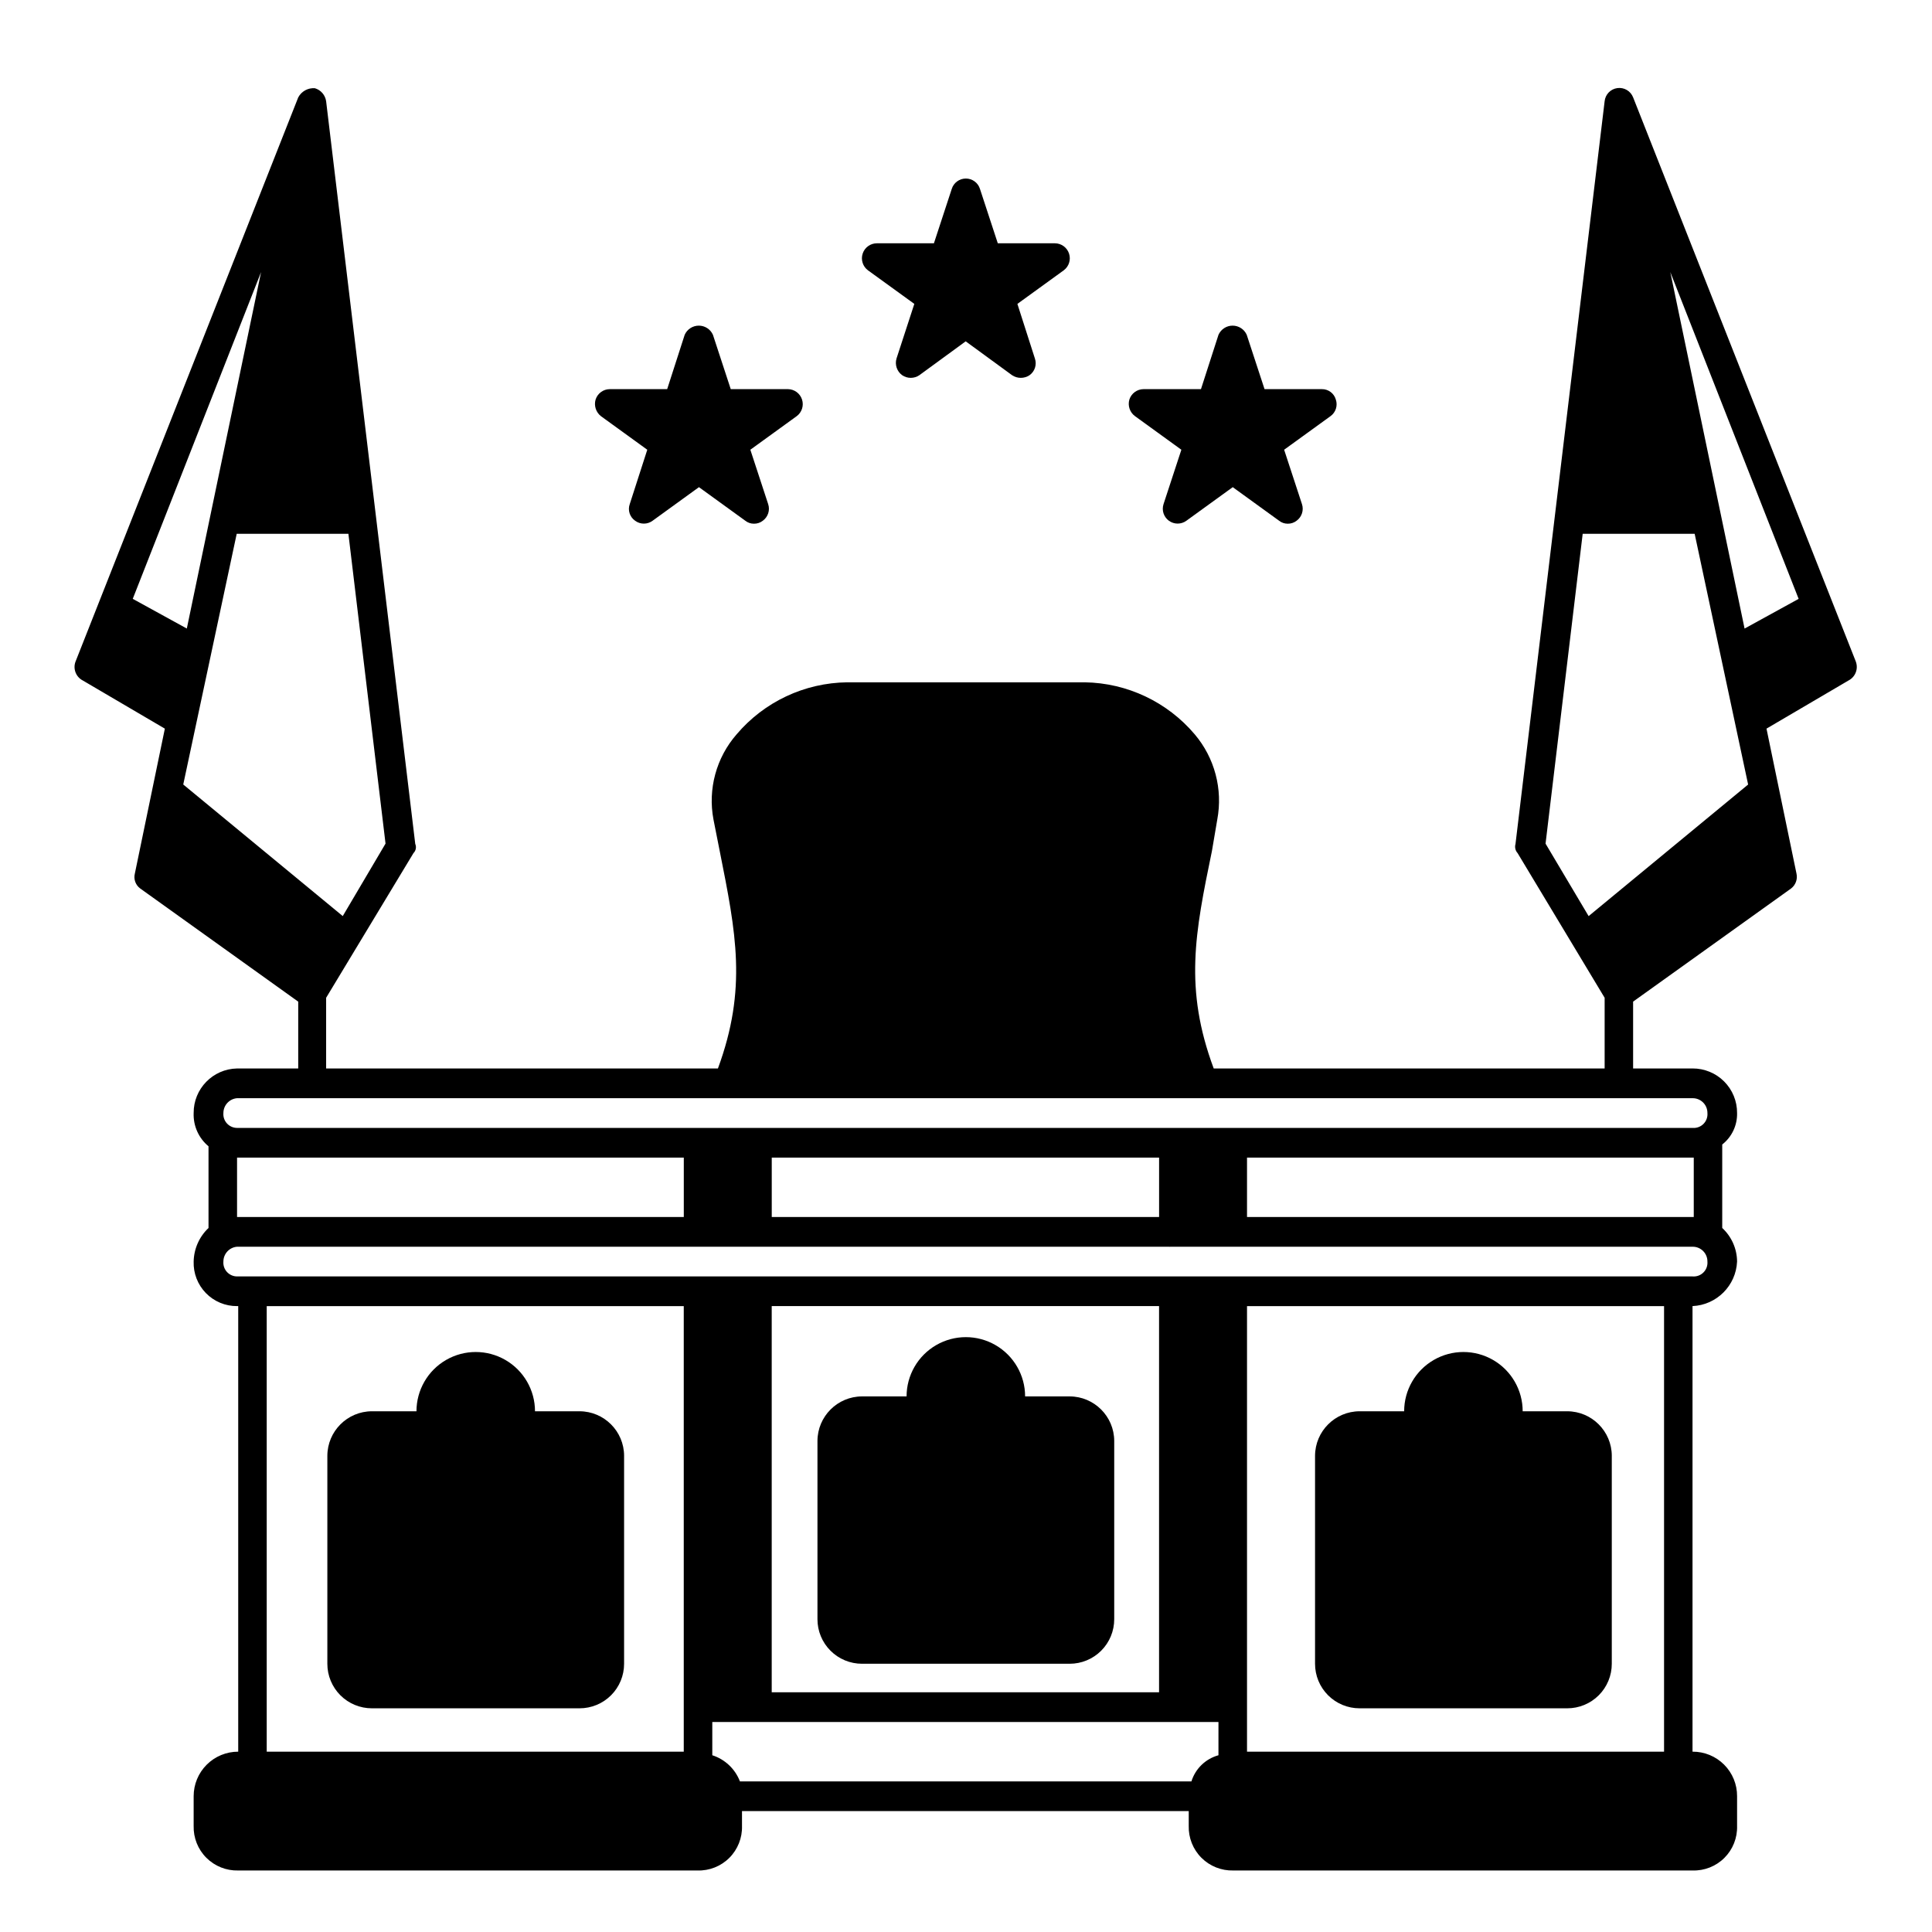 <?xml version="1.0" encoding="UTF-8"?>
<!-- Uploaded to: SVG Repo, www.svgrepo.com, Generator: SVG Repo Mixer Tools -->
<svg fill="#000000" width="800px" height="800px" version="1.1" viewBox="144 144 512 512" xmlns="http://www.w3.org/2000/svg">
 <g>
  <path d="m635.84 319.39-59.039-149.57c-0.652-1.695-2.383-2.723-4.184-2.477-1.801 0.242-3.199 1.691-3.375 3.5l-23.617 196.8h0.004c-0.258 0.855-0.051 1.781 0.551 2.441l23.066 38.336v18.734h-103.6c-7.871-21.176-4.961-35.895-0.473-57.625l1.418-8.344c1.508-8.047-0.691-16.344-5.984-22.59-7.269-8.578-17.887-13.602-29.125-13.777h-62.977c-11.297 0.141-21.977 5.164-29.285 13.777-5.406 6.188-7.668 14.52-6.141 22.59l1.652 8.344c4.328 21.727 7.32 36.449-0.473 57.625h-103.83v-18.734l23.145-38.336c0.645-0.641 0.832-1.609 0.473-2.441l-23.617-196.8c-0.227-1.645-1.398-3-2.988-3.465-1.824-0.137-3.559 0.824-4.41 2.441l-59.039 149.57c-0.688 1.91 0.156 4.035 1.969 4.957l21.727 12.754-7.953 38.414c-0.371 1.48 0.191 3.035 1.418 3.938l41.879 29.992v17.711h-16.215c-6.418 0.129-11.539 5.391-11.496 11.809-0.133 3.391 1.324 6.652 3.938 8.816v21.648c-2.453 2.316-3.871 5.523-3.938 8.895-0.102 3.109 1.066 6.121 3.234 8.352 2.168 2.227 5.152 3.477 8.262 3.457h0.312v118.08c-3.133-0.004-6.137 1.238-8.352 3.453-2.219 2.215-3.461 5.219-3.457 8.355v7.871c-0.082 3.156 1.133 6.207 3.367 8.441 2.234 2.234 5.285 3.449 8.441 3.367h121.7c3.16 0.098 6.223-1.117 8.457-3.352 2.234-2.238 3.449-5.297 3.352-8.457v-3.938h118.39v3.938c-0.086 3.156 1.133 6.207 3.363 8.441 2.234 2.234 5.289 3.449 8.445 3.367h121.7c3.16 0.098 6.223-1.117 8.457-3.352 2.238-2.238 3.449-5.297 3.352-8.457v-7.871c0.02-3.141-1.219-6.152-3.438-8.371s-5.234-3.457-8.371-3.438v-118.08c6.398-0.289 11.52-5.41 11.809-11.809-0.027-3.379-1.453-6.602-3.934-8.895v-22.121c2.555-2 4.016-5.098 3.934-8.344 0.02-3.137-1.219-6.152-3.438-8.371-2.219-2.215-5.234-3.453-8.371-3.438h-15.742v-17.711l41.879-29.992c1.195-0.926 1.75-2.461 1.418-3.938l-7.949-38.414 21.727-12.754h-0.004c1.812-0.922 2.656-3.047 1.969-4.957zm-456.66-16.691 34.008-86.594-19.68 94.465zm13.383 49.199 14.168-66.441h29.598l9.84 82.105-11.336 19.207zm132.64 256.32h-110.52v-118.08h110.52zm141.7 0.945v-0.004c-3.41 0.941-6.113 3.551-7.164 6.93h-119.65c-1.266-3.301-3.957-5.848-7.324-6.93v-8.816h134.14zm-118.39-16.691v-102.34h102.65v102.34zm236.48 15.742-110.52 0.004v-118.08h110.52zm7.559-125.95h-385.73v0.004c-1.016-0.004-1.984-0.434-2.672-1.18-0.688-0.746-1.031-1.746-0.949-2.758 0-2.055 1.574-3.766 3.621-3.934h247.02v-0.078s0 0.078 0.395 0.078h138.31c1.047-0.012 2.059 0.398 2.797 1.137 0.742 0.742 1.152 1.75 1.141 2.797 0.09 1.07-0.293 2.125-1.055 2.883-0.758 0.762-1.812 1.145-2.883 1.055zm-385.73-15.742v-15.742h118.39v15.742zm141.7 0v-15.742h102.65v15.742zm125.95 0v-15.742h118.39v15.742zm118.08-31.488h-0.004c1.047-0.012 2.059 0.402 2.797 1.141 0.742 0.742 1.152 1.75 1.141 2.797 0.09 1.07-0.293 2.125-1.055 2.883-0.758 0.758-1.812 1.145-2.883 1.055h-385.73 0.004c-1.016-0.004-1.984-0.434-2.672-1.18s-1.031-1.746-0.949-2.758c0-2.055 1.574-3.766 3.621-3.938zm-27.551-48.254-11.414-19.207 9.84-82.105h29.676l14.168 66.441zm41.328-76.203-19.68-94.465 34.008 86.594z"/>
  <path d="m453.84 474.31v0.078h0.395c-0.395 0.004-0.395-0.078-0.395-0.078zm0 0v0.078h0.395c-0.395 0.004-0.395-0.078-0.395-0.078zm0 0v0.078h0.395c-0.395 0.004-0.395-0.078-0.395-0.078z"/>
  <path d="m309.39 529.81v55.105c0.004 3.133-1.238 6.137-3.453 8.352s-5.223 3.457-8.355 3.453h-55.023c-3.133 0.004-6.141-1.238-8.355-3.453s-3.457-5.219-3.453-8.352v-55.105c0.02-6.516 5.293-11.789 11.809-11.809h11.809c0-5.609 2.992-10.797 7.852-13.602 4.859-2.805 10.844-2.805 15.703 0 4.859 2.805 7.856 7.992 7.856 13.602h11.809-0.004c6.516 0.02 11.789 5.293 11.809 11.809z"/>
  <path d="m571.14 529.81v55.105c0.004 3.133-1.238 6.137-3.453 8.352s-5.223 3.457-8.355 3.453h-55.023c-3.137 0.004-6.141-1.238-8.355-3.453-2.215-2.215-3.457-5.219-3.453-8.352v-55.105c0.02-6.516 5.293-11.789 11.809-11.809h11.809-0.004c0-5.609 2.996-10.797 7.856-13.602 4.856-2.805 10.844-2.805 15.703 0 4.859 2.805 7.852 7.992 7.852 13.602h11.809c6.512 0.02 11.789 5.293 11.809 11.809z"/>
  <path d="m439.28 525.87v47.234c0.004 3.133-1.238 6.137-3.457 8.352-2.215 2.215-5.219 3.461-8.352 3.457h-55.027c-3.133 0.004-6.137-1.242-8.352-3.457-2.219-2.215-3.461-5.219-3.457-8.352v-47.234c0.02-6.512 5.297-11.789 11.809-11.809h11.809c0-5.609 2.992-10.793 7.852-13.598 4.859-2.809 10.848-2.809 15.707 0 4.859 2.805 7.852 7.988 7.852 13.598h11.809c6.512 0.02 11.789 5.297 11.809 11.809z"/>
  <path d="m454.24 474.39h-0.395v-0.078c0-0.004 0 0.078 0.395 0.078z"/>
  <path d="m425.9 215.64-12.281 8.895 4.644 14.484c0.551 1.621-0.023 3.414-1.418 4.41-1.402 0.941-3.238 0.941-4.644 0l-12.281-8.973-12.281 8.973h0.004c-1.375 0.941-3.191 0.941-4.566 0-1.379-1.008-1.98-2.773-1.496-4.41l4.723-14.484-12.281-8.895c-1.375-1.02-1.945-2.809-1.406-4.438 0.535-1.625 2.055-2.727 3.769-2.727h15.113l4.723-14.406c0.508-1.637 2.023-2.754 3.742-2.754 1.715 0 3.231 1.117 3.738 2.754l4.723 14.406h15.113c1.715 0 3.234 1.102 3.769 2.727 0.539 1.629-0.031 3.418-1.406 4.438z"/>
  <path d="m355.13 254.29-12.281 8.895 4.723 14.406c0.539 1.621-0.035 3.402-1.418 4.406-0.672 0.527-1.504 0.805-2.359 0.789-0.828 0.004-1.633-0.273-2.285-0.789l-12.281-8.895-12.281 8.895h0.004c-1.379 1.023-3.266 1.023-4.644 0-1.414-0.98-1.996-2.785-1.418-4.406l4.644-14.406-12.281-8.895c-1.328-1.043-1.887-2.789-1.414-4.41 0.527-1.641 2.051-2.754 3.777-2.754h15.191l4.644-14.406c0.66-1.473 2.125-2.422 3.742-2.422 1.613 0 3.078 0.949 3.738 2.422l4.723 14.406h15.191c1.699 0.035 3.188 1.145 3.703 2.766 0.52 1.617-0.055 3.387-1.418 4.398z"/>
  <path d="m496.59 254.29-12.281 8.895 4.723 14.406c0.539 1.621-0.035 3.402-1.418 4.406-0.672 0.527-1.508 0.805-2.359 0.789-0.828 0.004-1.633-0.273-2.285-0.789l-12.281-8.895-12.281 8.895h0.004c-1.383 1.012-3.258 1.012-4.641 0.008-1.383-1.008-1.957-2.789-1.422-4.414l4.723-14.406-12.281-8.895c-1.379-1.008-1.977-2.773-1.496-4.41 0.527-1.641 2.055-2.754 3.781-2.754h15.191l4.644-14.406c0.66-1.473 2.125-2.422 3.738-2.422 1.617 0 3.078 0.949 3.742 2.422l4.723 14.406h15.191c1.715-0.02 3.231 1.105 3.699 2.754 0.555 1.621-0.023 3.414-1.414 4.41z"/>
 </g>
</svg>